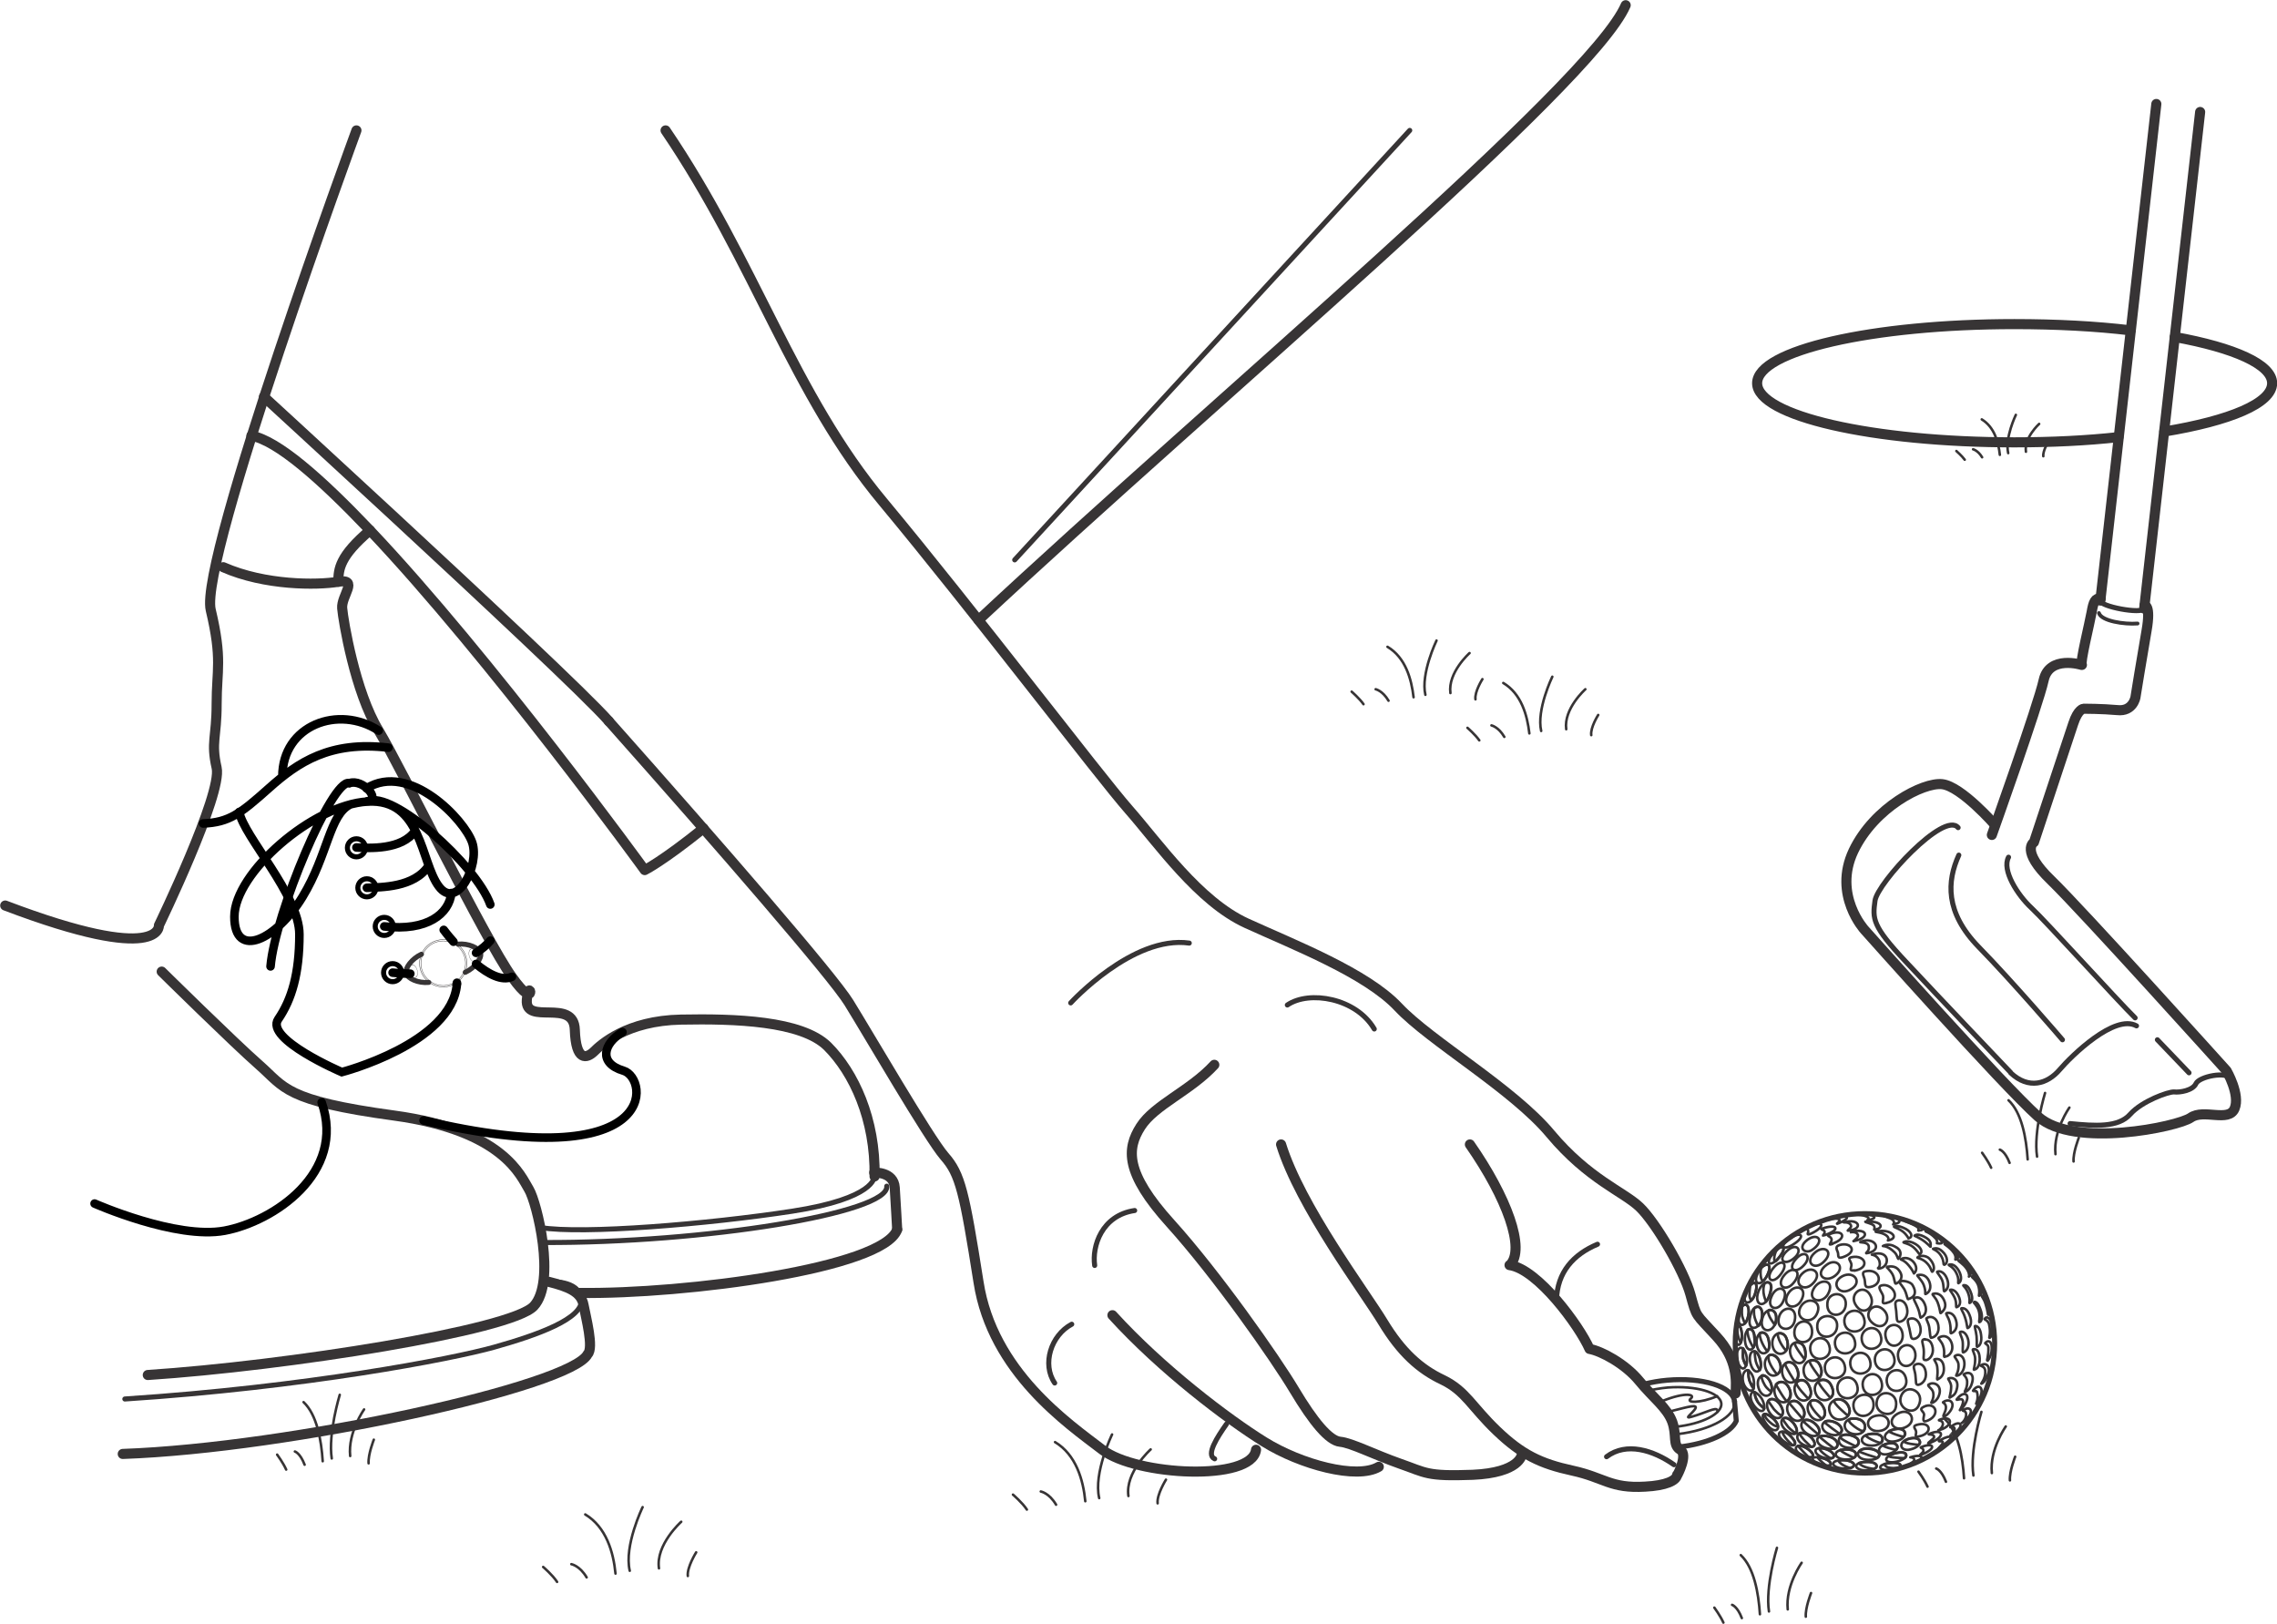 <svg xmlns="http://www.w3.org/2000/svg" viewBox="0 0 6548 4670" fill-rule="evenodd" text-rendering="geometricPrecision" image-rendering="optimizeQuality" clip-rule="evenodd" shape-rendering="geometricPrecision"><defs><style>.str1{stroke:#373435;stroke-width:7.256;stroke-linecap:round;stroke-linejoin:round}.str2,.str3,.str5,.str6{stroke-width:14.512;stroke-linecap:round}.str2{stroke:#373435;stroke-linejoin:round}.str3,.str5,.str6{stroke:#000}.str3,.str5{stroke-width:24.685}.str3{stroke:#373435;stroke-width:29.025;stroke-linejoin:round}.fil0{fill:none}</style></defs><g id="Layer_x0020_1"><g id="_332442848"><path class="fil0" d="M4990 3863c0-206 167-373 373-373s373 167 373 373-167 373-373 373-373-167-373-373z" stroke="#373435" stroke-width="7.256"/><path class="fil0 str1" d="M5581 3776c-2 2-1-10-9-31-6-15-17-22-14-24 11-4 25 0 33 19 8 18-1 29-10 36zM5459 3619c-2 2-2-9-11-18-21-21-36-17-33-18 7-4 20-6 33 1 22 10 20 26 11 36zM5370 3509c-1 0 7-5 1-9-11-7-34-7-33-7 4-1 8-2 14-2 36 0 55 12 18 18zM5659 3819c-3 1-1-9-8-30-6-19-14-26-10-27 8-1 17 4 23 20 8 19 3 35-6 37zM5489 3561c-2 0-1-3-10-13-13-15-36-19-32-21 5-2 14-2 25 3 26 10 31 28 16 31zM5626 3956c-3 0 8-11 6-33-1-11-13-21-11-23 12-10 30 0 28 26-2 19-13 30-23 30zM5521 3607c-2 1-10-16-25-25-14-8-24-8-22-10 5-3 14-4 28 2 22 10 29 27 19 32zM5646 3889c-4 1 0-16-2-32-2-13-11-26-7-27 9-3 19 6 23 23 4 19-4 33-14 36zM5611 3834c-4 1 1-9-4-31-4-17-14-26-9-27 10-3 22 3 27 21 6 20-3 33-14 37zM5524 3789c-3 1-2-11-9-28-6-15-13-25-11-27 9-7 23-3 31 16 9 21-1 35-12 39zM5571 3575c-1 0 2-8-6-15-15-16-30-19-27-19 5 0 13 3 25 11 26 17 29 27 7 23zM5549 3980c-12 4 7 11 10 23 5 21-10 34-4 31h2c7-3 14-9 18-19 11-26-7-41-24-36l-1 1zM5572 3967c-4 1 2-11-1-36-2-14-11-21-8-22 12-4 26 2 27 25 1 18-8 29-18 32zM5535 3852c11-1 20 6 23 24 3 20-9 33-18 35h-2c-11 1-4-9-6-31-2-18-9-27 2-29h2zM5518 3982c-11 2-7-7-10-29-2-15-9-24 0-29 12-6 27 0 30 22 3 20-9 34-21 36zM5607 4019c-3 2 4-11 4-33-1-13-11-21-8-22 12-5 30 3 25 27-4 20-11 22-21 28zM5554 3847c-4 0-3-10-6-30-2-13-10-24-8-26 11-9 30-3 34 20 4 21-8 35-21 36zM5253 3637c28-21 55 7 25 31s-62-4-25-31zM5367 3604c-4 0 10-6 7-20-2-13-26-11-25-12 3-2 5-3 10-4 37-8 54 30 8 36zM5243 3630c-26 24-53 0-26-26 28-27 60-5 26 26zM5211 3693c-26 24-56-4-28-31s62 0 28 31zM5300 3615c-18 6-12-5-15-14-3-8-9-17 6-21 32-9 53 20 9 35zM5333 3653c-19 3-7-8-9-18-3-12-13-17 2-20 38-7 53 31 7 39zM5401 3647c-3 0 8-2 4-19-5-20-25-20-22-20 1 0 8-3 10-3 45-7 40 42 9 43zM5318 3710c-31 15-54-22-20-40s62 20 20 40zM5452 3691c-4 2-3-14-10-27-7-12-18-21-17-21 13-2 26-3 36 10 14 18 5 32-8 38zM5488 3736c-4 1-3-12-12-29-8-13-16-19-12-22 8-4 29 1 35 9 17 27 2 38-10 41zM5378 3701c-18 3-13-9-16-22-2-11-12-22 7-24 38-5 48 39 9 46zM5335 3750c-17-31 24-60 43-26 19 33-21 67-43 26zM5425 3747c-18 4-7-8-10-21-3-11-20-27-2-30 29-6 59 41 11 51zM5458 3900c-3-35 44-46 50-8 5 38-45 54-50 8zM5422 3842c-5-35 42-46 49-8s-42 53-49 8z"/><path class="fil0 str1" d="M5382 3802c-25-25 6-62 34-36s-1 68-34 36zM5463 3801c-10 1-8-9-10-31-2-17-6-27 4-30s23 3 27 22c5 21-8 38-22 39zM5210 3595c-19 12-43-7-12-30 31-22 51 5 12 30zM5118 3668c-23 27-43 9-19-21s49-15 19 21zM5179 3741c-18 30-56 15-38-19 19-34 61-21 38 19z"/><path class="fil0 str1" d="M5161 3798c-7 34-53 30-46-7 7-38 56-38 46 7zM5088 3861c5 35-30 44-36 6s30-52 36-6z"/><path class="fil0 str1" d="M5119 3919c12 33-27 54-41 18s26-62 41-18zM5013 3878c2 1-3 12-1 26 1 11 10 22 8 25-5 12-19 7-24-19s6-40 16-32zM5086 3730c-13 33-42 23-30-14s53-44 30 14zM5047 3852c2 35-26 41-29 3s27-49 29-3z"/><path class="fil0 str1" d="M5062 3913c8 34-18 45-28 8s18-53 28-8zM5148 3999c11 33-30 49-43 13s29-57 43-13zM5206 3994c11 33-30 49-43 13s29-57 43-13zM5270 3993c11 33-36 49-49 13s35-57 49-13zM5342 3991c4 35-53 43-58 4-5-38 53-50 58-4zM5412 3980c5 35-49 45-55 7-7-38 49-53 55-7zM5482 3969c4 35-50 44-56 6s50-52 56-6zM5094 3983c9 34-26 44-37 8-11-37 25-52 37-8z"/><path class="fil0 str1" d="M5122 4044c17 30-13 50-34 17-20-33 10-57 34-17zM5185 4049c17 31-20 54-40 20-20-33 17-61 40-20zM5244 4047c17 31-20 54-40 20-20-33 17-61 40-20zM5452 4046c-6 34-62 22-55-16 6-38 64-29 55 16zM5388 4041c-1 37-53 43-58 4-5-38 59-51 58-4zM5318 4049c11 33-44 49-56 12-13-36 42-56 56-12zM5517 4043c-16 31-65 4-49-31s70-11 49 31zM5306 3933c4 35-53 43-58 4-5-38 53-50 58-4zM5379 3920c4 35-53 43-58 4-5-38 53-50 58-4zM5335 3862c4 35-53 43-58 4-5-38 53-50 58-4zM5448 3909c4 35-50 44-56 6s50-52 56-6zM5410 3848c4 35-50 44-56 6s50-52 56-6zM5362 3799c4 35-53 43-58 4-5-38 53-50 58-4zM5255 3747c3-35 55-34 53 4-2 39-57 42-53-4z"/><path class="fil0 str1" d="M5226 3810c3-35 60-34 57 4-2 39-61 42-57-4z"/><path class="fil0 str1" d="M5262 3877c4 35-50 44-56 6s50-52 56-6zM5238 3940c4 35-45 44-51 6s45-52 51-6zM5170 3944c8 34-34 46-44 9s33-54 44-9zM5141 3863c4 35-38 43-44 5-5-38 39-51 44-5zM5192 3885c6 47-37 44-44 6-6-38 39-42 44-6zM5257 3721c-17 31-60 20-42-14s64-27 42 14z"/><path class="fil0 str1" d="M5224 3780c-16 31-63 15-47-20 17-35 68-21 47 20zM5045 4003c2 0-1 11 8 26 7 12 21 21 20 23-3 10-18 7-31-13s-8-38 3-36z"/><path class="fil0 str1" d="M5211 3833c-2 35-52 36-51-2 1-39 54-44 51 2zM5027 3785c-7 34-33 34-27-4s36-41 27 4zM5029 3941c2 1-3 10 1 27 3 13 17 16 12 27-4 9-23 3-29-20s6-39 16-34zM5445 3521c-4 1 7-3-2-13-6-6-29-11-26-12 5 0 6-1 15 1 29 5 44 19 13 23zM5592 3902c-4 0 2-14-4-31-4-14-16-22-13-24 12-8 29-7 37 14 8 23-6 41-21 40zM5106 3802c-8 34-46 30-39-7 7-38 49-38 39 7zM5505 3850c-11 2-9-7-14-29-4-17-9-27 2-29 11-3 24 3 29 22 5 20-5 34-17 36zM5518 3539c-5 0 4-4-5-11-13-9-36-16-33-16 5 0 12 2 21 5 28 11 36 22 17 21zM5590 3636c-2 0 1-8-7-23-10-18-26-21-24-22 7-2 15-3 26 7 18 16 17 36 6 39zM5538 3721c-4 2 2-5-6-26-6-15-21-27-18-28 11-3 26-1 34 18 7 18 1 31-10 36zM5591 3713c-2 1-1-17-5-29-4-13-18-26-15-27 8-4 21 2 28 20s2 31-7 36zM5627 3759c-4 1 1-9-5-25-7-16-16-24-14-25 8-2 19 4 26 22 6 16 1 26-8 28zM5390 3536c-2 0 3-4-1-11s-31-11-24-12c50-3 54 20 25 23zM5557 3657c-3 2-2-12-18-27-13-12-27-12-25-14 7-7 25-6 34 3 14 14 17 31 9 38zM5331 3569c-2 0 14-11 12-17-4-13-24-8-23-8 4-2 9-3 14-4 38-5 41 21-4 29zM5314 3539c-3 0 12-9 9-15-5-12-23-8-21-9 45-13 58 20 12 24zM5270 3577c-17 6-1-4-3-14-3-10-20-8-3-15 36-14 50 13 6 28zM5718 3781c-2 1-1-10-8-31-5-17-12-21-10-23 4-3 10 1 16 19 7 18 6 32 2 34zM5686 3873c-3 0 0-9-2-31-2-17-7-29-4-29 7 0 15 7 17 26 3 20-4 33-11 33zM5677 3939c-3 0 3-8 3-31 0-15-10-27-6-28 9-2 18 4 19 26 1 20-8 32-15 32zM5698 3979c-3 1 13-14 11-37-1-13-14-14-13-15 13-11 31 0 20 28-5 13-12 22-18 24zM5721 3847c-2 1 5-13-1-39-3-11-14-14-13-15 6-10 19-4 22 23 2 17-2 28-7 31zM5715 3912c-3 3 4-13 3-37 0-9-11-11-9-13 10-11 22-4 18 25-2 13-7 21-11 26zM5651 4002c-4 1 7-8 6-30-1-13-12-19-10-20 16-10 33-1 23 28-4 13-12 20-19 23zM5692 3801c-2 0 4-14-2-33-4-13-16-24-15-24 10-3 16 10 20 21 8 21 4 36-3 37zM5664 3747c-2 1 3-8-4-28-6-17-16-22-14-23 7-1 14 1 21 19 8 20 4 29-3 32zM5691 3726c-1 1 4-14-3-32-7-16-19-21-17-23 5-4 15 3 22 20 9 20 5 32-1 35zM5632 3690c-3 1 4-11-7-31-8-16-23-21-21-22 8-3 19 0 29 17 10 18 7 32-1 36zM5623 3622c-1 0 4-7-4-19-13-18-29-25-27-26 4-1 12 3 23 13 19 18 19 33 8 32zM5663 3670c-1 1 2-7-7-21-11-16-26-23-24-24 5-3 14 1 24 14 14 17 13 28 6 32zM5552 3585c-1 2-8-10-28-22-15-9-20-9-18-10 7-5 17-2 27 3 22 11 20 22 18 29zM5430 3567c-3 1 4-4-2-11-10-12-36-13-34-14 3 0 7-2 11-2 35-4 58 21 24 27z"/><path class="fil0 str1" d="M5128 3742c-14 32-49 22-34-13 14-36 53-29 34 13zM5158 3619c-27 22-47 4-19-22s48-1 19 22zM5066 3792c-7 34-41 37-34-1 8-48 42-42 34 1zM5047 3722c-11 33-41 31-26-5s41-39 26 5z"/><path class="fil0 str1" d="M5157 3690c-23 27-51 7-26-23 24-30 56-12 26 23zM5080 3671c-17 31-42 22-24-12s47-29 24 12zM5302 4199c35 1 42 24 3 24-38 0-49-25-3-24zM5259 4131c34 8 34 43-4 34-38-8-41-45 4-34z"/><path class="fil0 str1" d="M5222 4096c25 24 1 46-28 25-31-23-5-57 28-25zM5247 3552c-11 4 1-2 0-10s-19-5-1-11c37-11 48 5 1 21zM5209 3547c-16 7-9-1-9-6s-8-7 9-16c34-17 42 2 0 22zM5312 4168c33 1 35 29-2 29-39 0-44-30 2-29zM5388 4123c35 0 34 33-4 34-39 1-42-34 4-34z"/><path class="fil0 str1" d="M5371 4166c42 2 47 33 1 32-39-1-38-33-1-32zM5102 4082c25 24 5 46-19 17-25-30-14-48 19-17zM5114 3618c-23 27-40 16-15-14 24-30 45-21 15 14zM5325 4128c34 9 23 40-12 35-38-5-32-48 12-35zM5340 4080c35 5 30 49-8 44s-37-51 8-44z"/><path class="fil0 str1" d="M5280 4092c31 16 14 44-19 32-36-13-22-53 19-32zM5403 4070c35-2 40 41 1 45-38 4-47-42-1-45z"/><path class="fil0 str1" d="M5464 4062c33-12 50 28 14 43s-57-26-14-43zM5533 4070c2-12-19-16 0-25 32-15 48 22 13 39-19 9-15-3-13-15zM5594 4071c-14 8 3-10 2-25-1-12-11-12-8-14 20-14 39 4 17 30-4 5-8 8-11 10z"/><path class="fil0 str1" d="M5450 4110c34-7 40 25 3 34s-48-25-3-34zM5510 4116c-1-8-15-16 8-20 34-7 40 25 3 34-19 5-9-5-11-14zM5428 4151c34-7 40 20 3 30-31 8-41-21-3-30z"/><path class="fil0 str1" d="M5494 4136c34-7 38 23 0 32-31 8-39-24 0-32zM5455 4178c34-7 38 15 0 25-37 9-45-15 0-25zM5574 4114c-2 1 15-9 13-21-1-10-16-7-10-10 32-14 44 10 10 26-5 2-9 3-13 4zM5636 4055s11-19 9-27c-3-10-21 1-18-4 21-28 43-15 22 17-4 6-8 11-12 14zM5683 4036c-1 1 8-14 2-34-1-3-13-1-11-3 15-22 34-10 19 22-3 7-6 13-10 16zM5642 4092c-1 1 13-10 12-26-1-11-12-8-9-10 17-14 34-1 13 22-6 7-12 12-17 14z"/><path class="fil0 str1" d="M5440 4207c35-2 35 16-3 20s-43-17 3-20zM5562 4132c-1-12-29-3-8-11 33-12 41 10-1 27-23 9 10-10 9-16zM5531 4173c2-11-14-9-5-12 32-13 44 1 9 18-29 14-5 0-4-6zM5609 4127c-1 0 13-12 12-18-1-10-15-3-12-5 27-23 43-6 12 17-4 3-8 6-12 7zM5587 4149c2-9-21 0-7-8 32-18 44-9 10 15-35 25-5 1-3-7z"/><path class="fil0 str1" d="M5505 4198c-1-10-18-6-9-8 33-10 46 4 0 20-18 7 10-6 9-12zM5186 3640c-24 25-47 9-21-20 25-29 48-7 21 20zM5283 3519c-3 1 9-7 7-11-4-6-22-3-20-3 4-1 8-3 13-4 40-9 35 5 1 18zM5156 3579c-30 19-40 3-8-18 32-22 47-6 8 18zM5151 4085c26 24 20 53-11 31-32-22-14-54 11-31zM5194 4164c30 19 25 37-10 21s-18-39 10-21z"/><path class="fil0 str1" d="M5195 4124c31 16 33 47-3 33-36-13-27-49 3-33zM5146 4127c26 24 18 41-14 19s-11-42 14-19zM5236 4192c34 6 41 31 4 20-35-9-37-27-4-20zM5243 4165c34 6 44 35 7 28-35-7-40-34-7-28zM5367 4204c35-2 43 21 5 24s-51-22-5-24zM5009 3835c3 35-17 47-17 9 0-36 15-42 17-9zM5466 3621c28-15 58 24 38 41 0 0-6-13-15-23-13-16-25-17-23-18zM5027 3941s22 10 16 52c0 0-8-7-12-24-6-20-3-28-3-28zM5046 4003s27 12 28 47c0 0-15-10-20-21s-8-15-8-26zM5012 3877s17 17 10 50c0 0-8-11-9-23s-1-26-1-26zM5046 3886c10 0 25 34 15 54 0 0-8-11-12-26-3-15-3-28-3-28zM5066 3956c8-8 36 19 28 46 0 0-12-7-19-19s-11-24-8-26zM5085 4029c6-11 26-6 36 13 9 18 6 20 4 26-3 8-24-16-24-16l-16-23zM5127 4081c3-3 11-9 29 10 0 0 13 15 11 27-1 8-19-8-25-15-2-3-16-21-15-22zM5075 4066c8 0 34 15 38 36 0 0-9 1-23-12-15-13-18-24-15-24z"/><path class="fil0 str1" d="M5127 4117c10 1 18 4 34 27 0 0 6 12-6 12 0 0-14-12-21-22s-9-16-7-16zM5170 4158c11-4 38 11 43 23 0 0 6 12-12 9l-15-15c-8-8-15-17-15-17zM5174 4122c8-3 28-1 42 22 0 0 8 16-7 17 0 0-10-9-20-19-9-10-15-20-15-20zM5227 4191c11 0 34 6 38 17 0 0 4 8-12 7 0 0-9-6-15-12-8-7-11-12-11-12zM5231 4165c8-2 34 3 42 18 0 0 5 9-8 11 0 0-11-6-22-15-10-8-12-15-12-15zM5286 4200s28-6 44 8c0 0 8 8-9 14 0 0-27-8-34-21zM4996 3816c0-2 6-6 9 2 4 10 7 27 1 43 0 0-11-16-10-44zM5086 3899c1-6 24-5 32 20 9 25-8 33-8 33s-29-34-24-53zM5060 3835c0-4 19-9 25 15 4 17 4 29-3 36 0 0-20-25-22-51zM5025 3825c0-3 16-8 19 13 2 17 4 29-2 37 0 0-17-25-17-50zM5347 4207c-1-2 40-8 48 5 0 0 6 7-6 12 0 0-34-3-43-17zM5234 4131c0-3 32-6 48 14 0 0 9 15-7 21 0 0-41-31-41-34zM5292 4170c1-1 32-6 43 6 0 0 8 9-4 16 0 0-41-18-38-23zM5186 4086c14-13 57 19 43 39 0 0-45-37-43-39zM5146 4034c3-3 17-13 31 4 15 17 14 31 6 41 0 0-38-44-38-45zM5108 3981c1-4 19-17 34 6s1 39-3 42c-4 2-32-46-32-48zM5010 3757c4-8 19-12 19 16 0 0-1 22-11 33 0 0-5-11-8-21-2-11 0-27 0-28zM5043 3765c5-8 22-14 25 11 2 19-7 33-11 37-1 1-8-13-11-24-3-10-2-24-2-24zM5419 4210c8-3 31-7 43 0 0 0 10 6-5 12 0 0-20 0-27-2-11-4-10-9-10-9zM5034 3695c3-4 16-14 17 6 0 0-3 28-15 38 0 0-5-4-5-16 0-11 2-27 3-28zM5065 3646c5-6 19-15 23-4 3 11-10 35-15 39-11 10-12-30-8-35zM5111 3593c6-6 26-15 15 9 0 0-13 21-20 25-7 3-4-25 5-34zM5074 3691c1-3 20-10 20 12 0 0-2 25-15 40 0 0-15-29-4-53zM5247 4090c0-8 45-6 50 22 0 0-1 8-7 11 0 0-44-31-43-34zM5206 4031c2-8 26-8 37 15 11 22 1 31-4 34 0 0-37-33-33-49zM5166 3976c3-8 22-13 32 2s15 34 2 44c0 0-37-37-34-46zM5134 3922c1-5 19-8 28 4 16 21 10 42 0 48 0 0-29-45-28-51zM5230 3972c7-8 27-6 34 8 9 18 11 30 0 40 0 0-39-43-34-48zM5205 3914c5-4 19-3 25 6 9 14 12 29 3 41 0 0-33-43-28-46zM5162 3862c7-5 21 1 25 10 4 8 8 31 2 36 0 0-33-42-27-46zM5112 3836c0-3 19-5 25 12 7 17 4 28-1 36 0 0-22-24-24-48zM5347 4173c5-8 30-13 50-1 0 0 16 9 1 20 0 0-54-16-51-19zM5292 4132c4-8 27-11 48 4 0 0 12 13-3 23 0 0-48-21-45-27zM5434 4185c11-6 33-11 43-7 5 3 7 11 0 15 0 0-53-1-43-7zM5477 4144c10-8 29-11 38-6 9 6 7 13 4 16-3 2-49-4-42-10zM5415 4156c7-4 31-11 39-1 6 6 1 13-1 14s-44-10-38-14zM5367 4127c10-6 37-6 44 4 5 6 3 16-2 18s-49-18-42-22zM5319 4081c6-3 27-4 38 7 9 10 7 20 2 27-4 5-53-28-40-34zM5275 4027c12-10 42 2 44 31 0 0-1 7-5 13 0 0-46-38-39-44zM5432 4116c7-6 44-16 47 7 0 0-2 7-5 8-3 2-45-13-42-16zM5085 3769c2-5 21-3 23 16s-4 25-4 25-23-29-19-41z"/><circle cy="3863" cx="5363" r="373" class="fil0 str2"/></g><path class="fil0 str3" d="M1750 2073c327 368 644 734 691 810 57 92 230 390 275 442 46 52 57 103 98 362 40 258 258 407 356 482s430 92 442 0"/><path class="fil0 str2" d="M3263 3481c-95 14-123 103-115 158M3082 3808c-60 32-86 115-49 169"/><path class="fil0 str3" d="M3199 3782c141 155 330 298 436 364s267 109 330 72"/><path class="fil0 str2" d="M3527 4095c-26 37-60 89-34 100"/><path class="fil0 str3" d="M3492 3062c-69 75-172 115-212 178s-46 132 86 278 301 387 356 479 100 146 132 149 98 37 172 63c75 26 75 37 209 32 135-6 141-57 141-57"/><path class="fil0 str3" d="M3684 3291c55 178 241 425 293 511s106 135 172 166c66 32 83 77 155 146s126 95 218 115 109 52 209 46c59-3 90-17 92-34M4227 3291c106 152 161 301 115 347M4571 3879c-29-66-149-230-230-241M4571 3879c34 6 103 43 143 92s80 77 95 118c14 40 0 66 23 80s-8 72-8 72"/><path class="fil0 str2" d="M4594 3578c-69 29-116 80-118 161"/><path class="fil0 str3" d="M1914 375c258 380 367 759 626 1069 258 310 620 786 706 884s201 264 339 327 344 143 436 241 330 235 438 365c109 130 210 166 256 210s127 182 146 251 13 53 75 121c62 67 57 129 55 164"/><path class="fil0 str1" d="M4824 4124c96-11 169-52 164-93-5-43-92-70-194-61-27 2-52 7-75 14"/><path class="fil0 str2" d="M4988 4030c-5-43-92-70-194-61-23 2-45 6-65 11"/><path class="fil0 str1" d="M4818 4103c77-8 136-38 132-68-4-31-73-51-154-45-22 2-43 6-61 10"/><path class="fil0 str2" d="M4828 4161c82-9 150-40 165-75M4988 4030l5 56"/><path class="fil0 str3" d="M6040 1727l161-1428M6166 1750l161-1428"/><path class="fil0 str2" d="M6040 1727c-3 17 120 40 126 23"/><path class="fil0 str3" d="M5986 1912s-93-29-109 44-149 445-149 445M6041 1721c-16-2-21 10-26 39s-35 150-28 152"/><path class="fil0" d="M6036 1763c7 23 73 33 111 30" stroke="#373435" stroke-width="10.884" stroke-linecap="round" stroke-linejoin="round"/><path class="fil0 str3" d="M6167 1741s19-3 6 72c-13 74-32 192-32 192s-7 42-52 37c-44-4-97-4-97-4s-16 0-30 43-113 341-113 341-40 23 49 109 505 548 505 548 40 69 23 109-89 0-126 26-336 89-439-3-499-537-499-537-92-100-32-227c60-126 201-198 255-192 55 6 152 117 152 117"/><path class="fil0 str2" d="M5631 2380c-40-49-232 159-239 210-7 52-9 72 89 176 97 104 301 318 301 318M5776 2465c-20 37 26 109 66 146s247 266 298 316M5782 3085c52 49 106 32 141-9 34-40 158-161 221-126"/><path class="fil0 str2" d="M5633 2459c-34 75-40 164 57 264 98 100 241 267 241 267M6204 2990l91 95M6416 3103c-12-24-92-7-101 13s-47 26-63 24c-16-1-92 26-126 64-34 39-102 34-173 27"/><path class="fil0 str3" d="M1064 1525c-87 74-91 111-91 148M353 4181c482-17 1291-195 1337-287M1578 3686c56 14 93 29 100 66s30 124 12 142"/><path class="fil0 str2" d="M359 4023c519-34 941-115 1062-149s259-82 251-139c-7-56-94-49-94-49"/><path class="fil0 str3" d="M425 3954c396-26 1045-128 1110-198s9-298-14-336c-23-37-72-169-387-212-316-43-315-81-388-145s-281-269-281-269M642 1631c120 53 270 52 330 42 61-10 9 40 12 76s37 241 105 352c67 112 305 599 383 708 77 109 49-9 43 66s135-6 138 86 34 83 55 63c20-20 95-89 250-92s347 3 422 77c75 75 138 209 135 374M1666 3718c308 4 874-71 914-182"/><path class="fil0 str2" d="M1561 3573c466 2 998-85 989-162M2514 3384s4 62-236 99c-241 37-602 67-724 47"/><path class="fil0 str3" d="M2514 3372s56-3 59 43 7 120 7 120M1025 375S572 1610 606 1754c34 143 17 172 17 270s-17 109 0 184-166 453-166 453 11 115-442-57"/><path class="fil0 str3" d="M759 1141s170 156 370 341c256 237 561 522 622 592M2814 1783C3504 1139 4577 244 4675 15"/><path class="fil0 str2" d="M4054 375L2918 1610M3079 2884s178-195 341-172M3702 2890c63-43 198-20 250 69"/><path class="fil0 str3" d="M2023 2382c-118 95-169 120-169 120s-443-611-792-979c-140-147-264-256-339-270"/><path class="fil0 str1" d="M4809 4057c45-11 79-22 64-3s-35 29 5 16 63-27 61-10M4938 4015c-50 21-91 19-76 7s-15-20-82 7"/><g id="_332437640"><path class="fil0 str1" d="M873 4032c38 36 51 108 55 170M977 4011s-34 111-23 183M1047 4053s-47 66-40 134M1075 4140s-17 43-15 68M848 4174s15 4 28 38M797 4183s17 23 26 43"/></g><g id="_332437160"><path class="fil0 str1" d="M5593 4081c38 36 51 108 55 170M5698 4060s-34 111-23 183M5768 4102s-47 66-40 134M5795 4189s-17 43-15 68M5568 4223s15 4 28 38M5517 4232s17 23 26 43"/></g><g id="_332436680"><path class="fil0 str1" d="M5006 4472c38 36 51 108 55 170M5110 4451s-34 111-23 183M5181 4494s-47 66-40 134M5208 4581s-17 43-15 68M4981 4615s15 4 28 38M4930 4623s17 23 26 43"/></g><g id="_332436200"><path class="fil0 str1" d="M5776 3164c38 36 51 108 55 170M5881 3143s-34 111-23 183M5951 3185s-47 66-40 134M5978 3272s-17 43-15 68M5751 3306s15 4 28 38M5700 3315s17 23 26 43"/></g><g id="_332435720"><path class="fil0 str1" d="M1683 4355c60 36 81 108 87 170M1848 4334s-54 111-37 183M1959 4376s-74 66-64 134M2002 4464s-27 43-24 68M1643 4498s24 4 44 38M1562 4506s27 23 40 43"/></g><g id="_333098432"><path class="fil0 str1" d="M5699 1206c36 22 48 65 52 102M5797 1193s-32 66-22 110M5864 1219s-44 40-38 80M5890 1271s-16 26-14 41M5674 1292s14 3 26 23M5626 1297s16 14 24 25"/></g><g id="_333097952"><path class="fil0 str1" d="M3990 1860c52 31 69 93 75 145M4131 1842s-46 95-32 156M4226 1878s-63 56-55 115M4263 1953s-23 36-20 58M3956 1982s20 4 37 33M3887 1989s23 20 34 36"/></g><g id="_333097472"><path class="fil0 str1" d="M4323 1964c52 31 69 93 75 145M4464 1946s-46 95-32 156M4559 1982s-63 56-55 115M4596 2056s-23 36-20 58M4289 2086s20 4 37 33M4220 2093s23 20 34 36"/></g><g id="_333097040"><path class="fil0 str1" d="M3034 4147c60 36 81 108 87 170M3198 4125s-54 111-37 183M3309 4168s-74 66-64 134M3353 4255s-27 43-24 68M2993 4289s24 4 44 38M2913 4298s27 23 40 43"/></g><path class="fil0 str3" d="M6224 1241c188-31 310-81 310-139 0-54-109-102-280-133m-127-19c-100-12-214-18-334-18-409 0-740 76-740 170s332 170 740 170c107 0 208-5 299-15"/><path class="fil0 str2" d="M4620 4189c57-43 134-19 194 23"/><g id="_333096080"><circle r="793" class="fil0 str2" transform="matrix(.078 -.021 .021 .078 1274.6 2770)"/><circle r="793" class="fil0 str2" transform="matrix(.083 -.022 .022 .083 1274.6 2770)"/><circle r="233" class="fil0 str2" transform="matrix(.045 -.012 .021 .078 1189.3 2792.9)"/><circle r="233" class="fil0 str2" transform="matrix(-.045 .012 .021 .078 1360 2747)"/><path class="fil0 str2" d="M1168 2799c-4-15 16-42 44-55M1382 2741c-4-15-35-29-65-26M1168 2799c4 15 35 29 65 26M1382 2741c4 15-16 42-44 55"/></g><path class="fil0 str5" d="M1089 2101c-115-75-277-16-277 132M1117 2150c-168-20-260 42-343 116s-115 99-190 102"/><path class="fil0 str5" d="M688 2335c12 69 173 239 173 352s-22 187-61 244 183 152 183 152 316-82 331-253M1790 2968c-54 32-71 89 3 111s105 304-575 143M925 3170c71 204-140 343-279 369s-374-78-374-78M1005 2252c39-13 91 48 52 52"/><path class="fil0 str5" d="M1008 2313c-61 29-64 144-138 266s-196 183-196 57 226-322 383-331 152 174 205 244c52 70 118-61 96-126s-180-233-304-156M778 2779c13-152 177-540 226-527M1057 2305c70-35 313 183 353 296M1314 2826c0 2 0 4-1 5M1472 2809c-29 13-68-8-103-37m-65-64c-17-19-28-34-28-34M1194 2389c-38 56-134 50-169 48M1055 2553c41-2 136 0 178-64M1105 2664c124 15 187-37 193-96M1129 2797c17 2 34 3 51 3m189-60c17-11 31-23 41-35"/><circle cy="2438" cx="1025" r="26" class="fil0 str6"/><circle cy="2553" cx="1055" r="26" class="fil0 str6"/><circle cy="2664" cx="1105" r="26" class="fil0 str6"/><circle cy="2797" cx="1129" r="26" class="fil0 str6"/></g></svg>